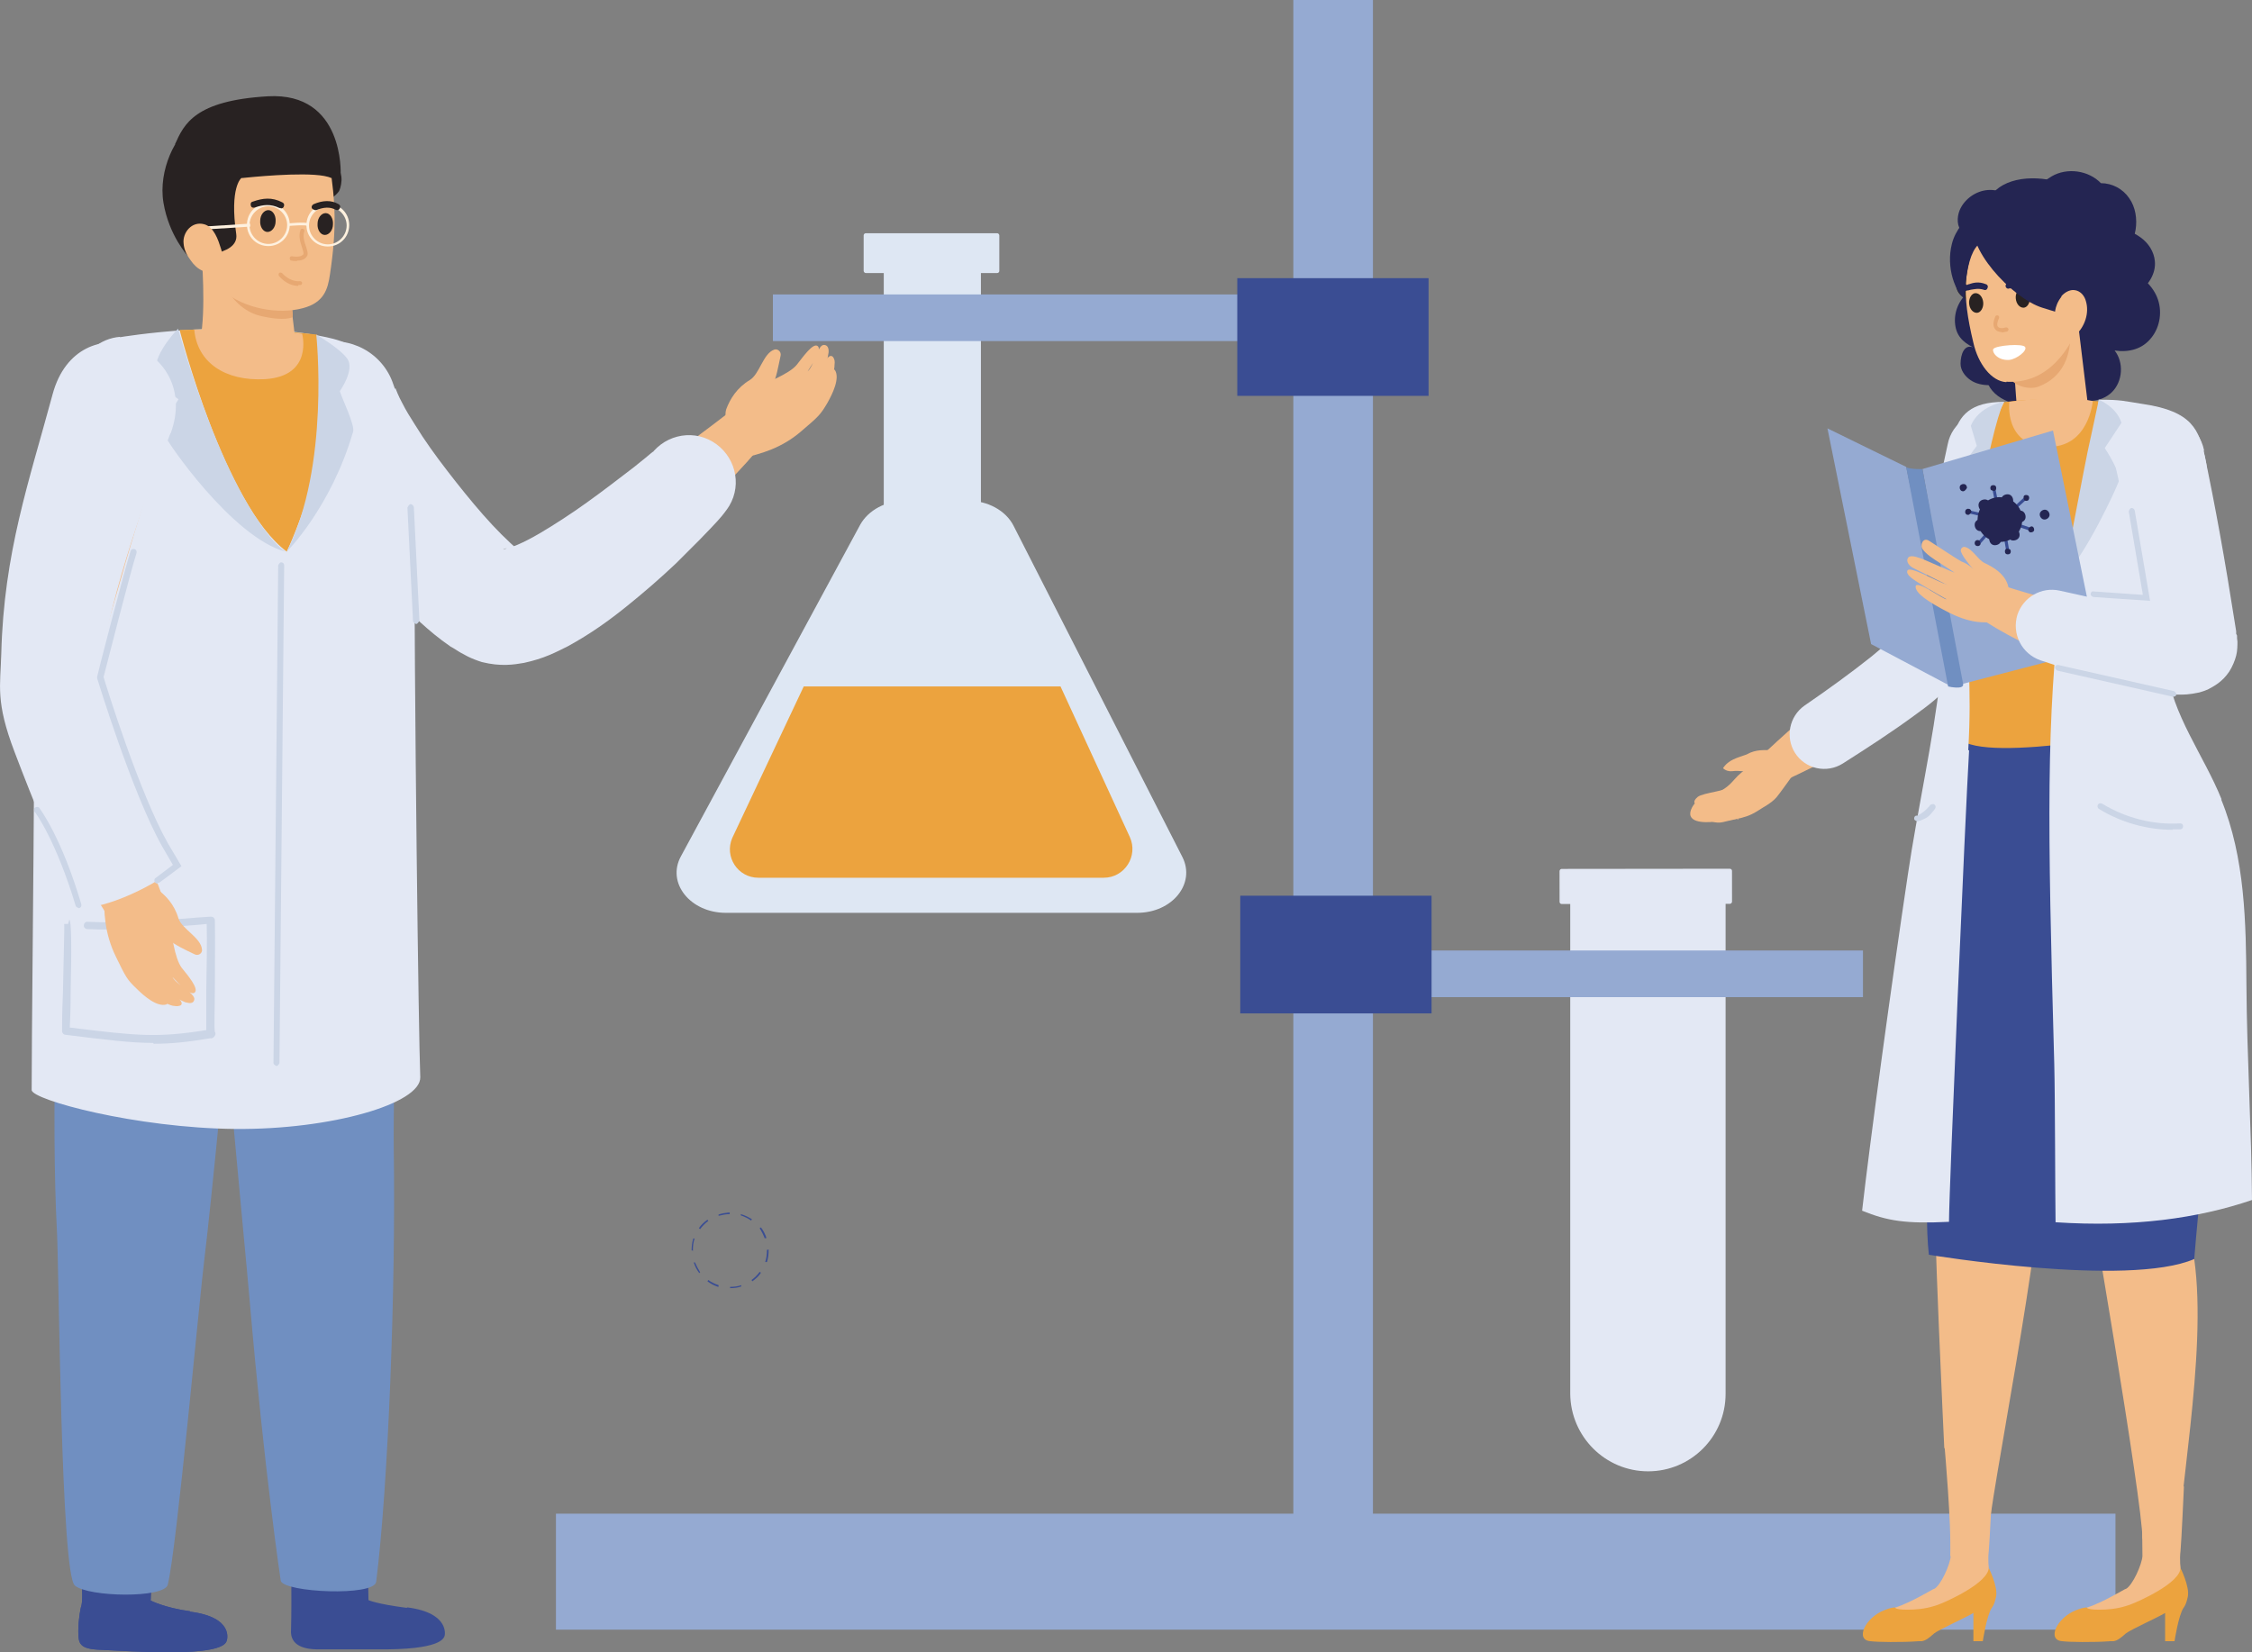 <?xml version="1.0" encoding="UTF-8"?>
<svg xmlns="http://www.w3.org/2000/svg" viewBox="0 0 52.62 38.61">
  <rect x="0" y="0" width="52.62" height="38.61" fill="#808080" stroke="none"/>
  <defs>
    <style>
      .cls-1 {
        fill: #282222;
      }

      .cls-2 {
        fill: #f3bc89;
      }

      .cls-3 {
        fill: #cbd5e6;
      }

      .cls-4 {
        fill: #e3e8f4;
      }

      .cls-5 {
        fill: #eca33e;
      }

      .cls-6 {
        fill: #fff;
      }

      .cls-7 {
        opacity: .7;
      }

      .cls-7, .cls-8 {
        mix-blend-mode: multiply;
      }

      .cls-9 {
        fill: #242552;
      }

      .cls-10 {
        isolation: isolate;
      }

      .cls-11 {
        fill: #dee7f3;
      }

      .cls-12 {
        fill: #fef1df;
      }

      .cls-8 {
        opacity: .8;
      }

      .cls-13 {
        fill: #708fc1;
      }

      .cls-14 {
        fill: #f7cadd;
      }

      .cls-15 {
        fill: #3a4d93;
      }

      .cls-16 {
        fill: #e7a872;
      }

      .cls-17 {
        fill: #95aad2;
      }
    </style>
  </defs>
  <g class="cls-10">
    <g id="_レイヤー_2" data-name="レイヤー 2">
      <g id="_イラスト" data-name="イラスト">
        <g>
          <path class="cls-15" d="M17.06,30.11v-.04c.09,0,.18-.01.26-.04v.03c-.08.03-.17.04-.26.04ZM16.78,30.07c-.09-.03-.17-.07-.25-.13l.02-.03c.07.05.15.09.24.12v.03ZM17.58,29.94l-.02-.03c.07-.05.14-.12.19-.19l.03.02c-.05.08-.12.14-.2.2ZM16.34,29.75c-.06-.08-.1-.16-.13-.25h.03c.03.07.07.15.12.23l-.03.02ZM17.91,29.49h-.03c.03-.1.04-.18.04-.28,0-.01.04-.01.04-.01,0,.1-.01.2-.04.29ZM16.2,29.22h-.04c0-.1.01-.19.04-.28h.03c-.03.09-.04.18-.04.27h0ZM17.87,28.94c-.03-.08-.07-.16-.12-.24l.03-.02c.06.08.1.16.13.25h-.03ZM16.36,28.72l-.03-.02c.05-.08.12-.14.2-.2l.02.03c-.07.05-.14.12-.19.19ZM17.55,28.52c-.07-.05-.15-.09-.24-.12v-.03c.1.03.18.07.26.12l-.02.03ZM16.79,28.41v-.03c.08-.03.17-.04.26-.05v.04c-.09,0-.18.02-.26.04Z"/>
          <g>
            <rect class="cls-17" x="12.99" y="35.37" width="36.44" height="2.71"/>
            <rect class="cls-17" x="30.22" width="1.86" height="36.72"/>
            <g>
              <rect class="cls-11" x="20.65" y="5.6" width="2.27" height="8.89"/>
              <path class="cls-11" d="M16.96,21.33h9.61c.82,0,1.37-.68,1.06-1.3l-3.95-7.75c-.18-.35-.6-.58-1.06-.58h-1.47c-.45,0-.86.22-1.05.56l-4.19,7.75c-.34.62.22,1.32,1.05,1.32Z"/>
              <rect class="cls-11" x="20.18" y="5.45" width="3.17" height=".93" rx=".05" ry=".05"/>
              <path class="cls-5" d="M18.78,16.04h6l1.62,3.52c.2.44-.12.95-.61.95h-8.07c-.48,0-.8-.49-.61-.93l1.67-3.54Z"/>
            </g>
            <rect class="cls-17" x="18.06" y="6.88" width="14.02" height="1.09"/>
            <rect class="cls-15" x="28.91" y="6.5" width="4.47" height="2.75"/>
            <path class="cls-4" d="M38.51,34.38c1,0,1.81-.81,1.81-1.81v-11.46s-3.63,0-3.63,0v11.46c.01,1,.82,1.81,1.82,1.81Z"/>
            <rect class="cls-4" x="38.05" y="18.69" width=".82" height="4.03" rx=".05" ry=".05" transform="translate(59.12 -17.77) rotate(89.94)"/>
            <rect class="cls-17" x="29.51" y="22.21" width="14.02" height="1.09" transform="translate(73.04 45.51) rotate(180)"/>
            <rect class="cls-15" x="28.98" y="20.93" width="4.47" height="2.75" transform="translate(62.43 44.61) rotate(180)"/>
          </g>
          <g>
            <g>
              <path class="cls-2" d="M47.3,10.59c-.09.87-.27,1.7-.5,2.55-.11.42-.26.84-.42,1.26-.18.42-.36.84-.66,1.28-.04.05-.09.11-.13.17-.02.02-.06.08-.1.12-.04.04-.06.06-.09.09-.11.1-.21.17-.3.24-.19.14-.37.26-.55.38-.37.23-.73.46-1.1.66-.74.42-1.49.8-2.28,1.13-.16.07-.33,0-.4-.16-.05-.12-.02-.25.07-.34.61-.6,1.24-1.15,1.87-1.69l.94-.81c.15-.14.3-.27.44-.39.07-.06.13-.13.17-.17,0,0,.02-.03.02-.02,0,0-.01.02,0,0,.01-.03.03-.05.05-.09.14-.26.27-.63.38-1,.12-.37.21-.76.32-1.14.2-.78.39-1.58.6-2.35v-.02c.13-.46.61-.73,1.07-.61.42.11.68.51.63.93Z"/>
              <path class="cls-4" d="M47.3,10.73c-.15.68-.31,1.33-.48,1.99-.18.66-.37,1.32-.62,1.99-.14.34-.25.67-.48,1.04l-.04.07-.02.04-.05.08c-.07.09-.11.14-.16.19-.09.09-.17.16-.24.22-.15.13-.29.23-.44.34-.57.42-1.13.78-1.71,1.15-.38.24-.88.13-1.12-.25-.23-.37-.13-.85.22-1.1.54-.37,1.08-.76,1.57-1.15.12-.1.24-.2.34-.29.05-.05.09-.09.12-.12.01-.01.02-.03,0,0,0,0-.01.02-.02.02,0,0,0-.01,0-.02,0-.01.01-.03.02-.04.11-.21.23-.5.33-.79.21-.58.39-1.2.55-1.83.16-.63.31-1.27.44-1.89.1-.51.59-.83,1.09-.73.5.1.82.59.72,1.08,0,0,0,0,0,.01Z"/>
              <g>
                <path class="cls-2" d="M41.85,18.17c-.08.11-.25.35-.34.46-.12.14-.31.23-.46.33-.32.2-.63.19-.99.24-.23.03-.72.03-.52-.34.16-.29.51-.26.75-.43.09-.06.16-.13.23-.21.12-.14.23-.22.38-.32.14-.1.28-.19.46-.2.16-.01.48.09.46.3l.04.17Z"/>
                <path class="cls-2" d="M41.48,17.53c-.25,0-.44-.03-.67.1-.22.08-.42.12-.55.32.06.06.15.08.22.07.31-.04.62.13.93-.01.3-.08.51-.37.07-.48Z"/>
              </g>
              <path class="cls-2" d="M39.6,18.77s-.05-.05.07-.15c.13-.1.71-.14.76-.25.05-.11.02.42,0,.41-.02-.01-.83,0-.83,0Z"/>
              <path class="cls-2" d="M40.63,19.12s-.19.05-.37.09c-.17.04-.34-.02-.46-.14l.49-.13.32.21.02-.03Z"/>
            </g>
            <path class="cls-9" d="M48.38,9.22c.28.22.72.19.97-.06.25-.25.28-.69.06-.97.33.05.65-.03.86-.3.21-.26.26-.64.13-.95-.13-.31-.41-.53-.72-.65-.31-.12-.65-.15-.98-.16-.71-.03-1.48-.26-2.01.21-.53.48-.69,1.31-.38,1.95.51.23,1.09.27,1.59.54.22.12.3.23.49.38Z"/>
            <path class="cls-9" d="M46.42,8.53c-.05.18-.02.37.08.53.13.2.35.31.58.38.39.13.82.18,1.21.03.38-.15.69-.52.68-.93h-2.54Z"/>
            <g>
              <path class="cls-15" d="M50.69,25.53c-.57-.22-2.08-.24-2.36-.19-.1-.52-.24-1.33-.38-2.32-.07-.72.32-1.26.32-2.37-.49-.38-.45-.98-.53-1.55-.07-.57-.63-1.62-.54-2.19.66.12.86.06,2.42-.02.13,0,.93-.09.93-.09.33,1.07,1.19,2.45,1.25,3.95.03.76.08,1.09-.06,2.3-.09.78-.26,1.83-.42,2.8-.13-.09-.49-.26-.63-.31Z"/>
              <path class="cls-2" d="M50.07,35.96c0,.2.28.53.43.56.14.03.28.06.42.08,0-.05,0-.11-.01-.17-.08-1.21.68-4.75.36-7.01-.07-.49-.13-2.5-.02-3.2.02-.13.04-.26.06-.38-.31-.26-.79-.37-1.17-.44-.56-.11-1.16-.15-1.73-.08-.03,0-.06,0-.09.01.09.46.19.89.31,1.52.17.85,1.43,8.24,1.43,9.1Z"/>
              <path class="cls-15" d="M48.18,25.43c-.69-.19-1.83-.48-2.94-.65,0-2.3.17-5.53.56-7.47.47.16.81-.26,1.72-.13.3.04.71-.32.81-.21.36.37.67,4.48-.14,8.46,0,0,0,0,0,0Z"/>
              <path class="cls-2" d="M45.44,33.84s.16,1.82.13,2.52c.25.09.25-.11.49.02.13.07.23.12.36.19,0-.1.01-.41.02-.54.06-1.1,1.29-6.99,1.31-9.23.16-.45.3-.91.43-1.37,0,0-.01,0-.02,0-.93-.21-1.86-.51-2.81-.65-.08,1.44-.12,2.54-.14,2.8-.05.66.22,6.26.22,6.26Z"/>
              <g class="cls-7">
                <path class="cls-13" d="M48.18,25.48s-.05-.02-.05-.04l-.25-3.16s.02-.05.04-.05c.03,0,.05.02.05.04l.25,3.16s-.02.05-.04.05c0,0,0,0,0,0Z"/>
              </g>
              <path class="cls-2" d="M49.67,37.13c.16-.08.38-.58.39-.77,0-.22-.01-.8-.01-.8l.98-.83s-.06,1.32-.08,1.51c-.05.41.08.75.08.75l-.03.09c-.02.11-.1-.03-.09.16.04.39-.14.3-.67.33-.26.02-.08.5-.91.55-.95.06-1.14.13-1.05-.01.11-.18,0-.42.3-.49.42-.1.89-.39,1.08-.49Z"/>
              <path class="cls-5" d="M50.94,36.62s.23.45.18.69c-.04.2-.1.26-.1.26-.12.18-.21.78-.21.78h-.22v-.66c-.14.09-.81.39-.92.48-.11.1-.2.17-.29.18-.13,0-.02,0-.07,0-.4.03-.99.02-1.12,0-.37-.02-.14-.55.33-.73.15-.06.24-.06.24-.06,0,0-.02.07.43.05.21-.01.42-.05.62-.13.11-.04,1.16-.49,1.14-.86Z"/>
              <path class="cls-2" d="M45.19,37.13c.16-.08.38-.58.39-.77,0-.22-.01-.8-.01-.8l.98-.83s-.06,1.32-.08,1.51c-.05.41.08.75.08.75l-.03.09c-.02.11-.1-.03-.09.16.04.39-.14.3-.67.33-.26.02-.08.5-.91.55-.95.06-1.14.13-1.05-.01.11-.18,0-.42.3-.49.42-.1.89-.39,1.08-.49Z"/>
              <path class="cls-5" d="M46.46,36.62s.23.45.18.69c-.04.2-.1.26-.1.26-.12.18-.21.78-.21.78h-.22v-.66c-.14.09-.81.39-.92.48-.11.1-.2.17-.29.18-.13,0-.02,0-.07,0-.4.03-.99.02-1.12,0-.37-.02-.14-.55.33-.73.15-.06.24-.06.24-.06,0,0-.02.07.43.05.21-.01.42-.05.62-.13.11-.04,1.15-.49,1.14-.86Z"/>
            </g>
            <g>
              <path class="cls-2" d="M47.06,8.61s.08,1.21.12,1.48c.03.24.34.21.92.16.28-.02.72-.56.67-.92l-.28-2.32c-.66.58-.56,1.63-1.43,1.61Z"/>
              <path class="cls-5" d="M50.75,9.96c-.36-.51-.58-.52-1.29-.56-1.13-.06-2.13-.14-3.08.08-.64.15-.49.45-.99,1.92-.49,1.23-1.57,2.09-.09,2.95.53,1.11.7,1.62.49,2.9-.08.49,3.34.58,4.87-.25,0,0-.24-.51-.3-.97-.25-2.09,1.26-4.83.39-6.08Z"/>
              <g class="cls-8">
                <path class="cls-14" d="M47.9,14.38c-.44,0-.89-.18-1.24-.45-.02-.02-.02-.05,0-.07.02-.02.05-.02.07,0,.56.44,1.46.63,2.03.12.02-.02.05-.02.07,0,.02.02.02.05,0,.07-.26.24-.58.34-.91.34Z"/>
              </g>
            </g>
            <path class="cls-15" d="M45.79,17.26s-.99,9.79-.72,12.06c0,0,4.64.77,6.2.1,0,0,.25-3.14.56-4.65.31-1.51.21-5.06-.81-6.78-1.02-1.72-.36-.98-.36-.98,0,0-4.29.86-4.87.25Z"/>
            <g>
              <path class="cls-4" d="M51.91,18.68c-.42-1.04-1.16-1.98-1.29-3.1-.18-1.57,1.27-3.37.9-4.91-.14-.61-.28-1.06-1.45-1.23-.46-.07-.48-.1-1.03-.1-.18,1.89-.69,2.96-.87,4.48-.36,3.05-.33,5.32-.17,11.05.02.75.02,3.12.03,3.69,1.81.12,3.33-.09,4.59-.52-.01-1.65-.12-3.37-.13-5.01-.01-1.47-.03-2.98-.59-4.35Z"/>
              <path class="cls-4" d="M45.99,17.53c.09-1.53-.04-2.23-.02-3.76,0-.75-.11-1.49.14-2.51.24-.96.72-1.87.72-1.87-1.58,0-1.04,1.26-1.61,2.53-.54,1.22-.23,2.11.26,2.51,0,0-.08.81-.14,1.38-.17,1.51-.54,3.12-.76,4.62-.39,2.6-.89,6.27-1.07,7.86.59.24,1.02.31,2.03.26,0-.7.38-9.52.47-11.02Z"/>
              <path class="cls-2" d="M46.95,9.39s1.16-.17,1.95-.02c0,0-.09,1.11-1.08,1.07-1-.04-.87-1.05-.87-1.05Z"/>
              <path class="cls-3" d="M50.77,19.39c-.6,0-1.21-.17-1.73-.49-.03-.02-.04-.06-.02-.1.02-.03.06-.04.1-.02.54.33,1.19.5,1.82.46.05,0,.07.03.07.07,0,.04-.03.07-.07.07-.06,0-.12,0-.18,0Z"/>
              <path class="cls-3" d="M44.79,19.19s-.05-.02-.06-.04c-.01-.04,0-.08.04-.09h.03q.16-.08.28-.22l.02-.03s.07-.04.1-.01c.03.02.04.07.01.1l-.02.03c-.13.16-.14.17-.33.25h-.03s-.02.02-.03.02Z"/>
              <path class="cls-3" d="M49.04,9.34s.41.16.53.54l-.39.59s.39.59.33.77c-.06.18-.8,1.78-1.29,2.22,0,0,.52-2.74.56-2.91.04-.17.26-1.21.26-1.21Z"/>
              <path class="cls-3" d="M45.96,13.36s.51-3.21.86-3.97c0,0-.58.09-.77.56l.14.47s-.3.38-.42.62c-.17.34.01,1.81.2,2.32Z"/>
            </g>
            <g>
              <path class="cls-9" d="M47.57,8.39c-.22.37-.65.61-1.09.61-.15,0-.31-.03-.44-.12-.13-.09-.23-.23-.23-.38,0-.22.09-.47.3-.38-.26-.13-.41-.29-.43-.58-.02-.29.12-.58.36-.75l1.53,1.61Z"/>
              <path class="cls-1" d="M46.24,7.01c-.06.08-.25,0-.33-.04-.32-.18-.22-.54-.04-.8.21-.3.87-.73,1.19-.32.27.35-.14.81-.37,1.05l-.44.1Z"/>
              <path class="cls-16" d="M48.45,7.29l-.08.43c.04.59-.18,1.1-.73,1.31-.27.11-.67-.07-.66-.22l1.47-1.52Z"/>
              <path class="cls-2" d="M46.88,8.93c-.35-.02-.66-.43-.77-.92-.28-1.16-.24-1.76.18-2.68.68-1.49,1.62-.91,2.23-.7.54.19.55,1.18.45,1.68-.34,1.68-1,2.67-2.09,2.61Z"/>
              <g>
                <path class="cls-1" d="M47.1,6.97c.01.13.09.22.18.22.09,0,.16-.12.15-.24-.01-.13-.09-.22-.18-.22-.09,0-.16.12-.15.24Z"/>
                <path class="cls-1" d="M46.01,7.09c.01.13.09.22.18.22.09,0,.16-.12.15-.24-.01-.13-.09-.22-.18-.22-.09,0-.16.12-.15.24Z"/>
                <path class="cls-9" d="M46.93,6.75s-.05-.01-.06-.04c-.02-.03,0-.08.03-.1.22-.12.53-.16.75-.09.04.01.06.05.05.09s-.05.06-.09.05c-.19-.06-.45-.02-.64.08-.01,0-.02,0-.04,0Z"/>
                <path class="cls-9" d="M45.95,6.8s-.06,0-.09-.04c-.03-.03-.03-.07,0-.1.03-.03.07-.03.1,0,0,0,.03-.02.05-.02.09-.03.22-.07.39,0,.04.01.06.05.04.09-.01.04-.05.06-.09.04-.13-.04-.22-.01-.3,0-.03.01-.07.02-.11.02Z"/>
                <path class="cls-16" d="M46.78,7.76c-.07,0-.13-.02-.17-.08-.06-.09-.02-.2.01-.28,0-.02.04-.04.06-.03.02,0,.04.04.03.06-.03.07-.06.15-.03.2.03.04.09.05.19.02.03,0,.05.01.06.04,0,.03-.01.05-.04.06-.04,0-.08.02-.12.02Z"/>
                <path class="cls-6" d="M47.32,8.11c-.05-.09-.67-.04-.74.04-.05.05.07.28.37.26.17-.02.42-.21.37-.3Z"/>
              </g>
              <path class="cls-9" d="M47.57,5.99c.52.05.6,1,.88,1.42.13.82,1.26.32.87-.28,1.23-.69-.49-3.47-1.38-1.51l-.37.37Z"/>
              <path class="cls-9" d="M49.26,6c.44-1.65-2-2.29-2.69-1.49-.26.3-.31.32-.43.61-.26.63.87,1.85,1.58,2.07,1.13.35,1.59.58,1.54-1.2Z"/>
              <path class="cls-2" d="M48.16,6.93c.07-.09.2-.17.32-.15.14.02.23.14.26.26.08.27-.02.59-.25.8-.05.05-.12.09-.19.09-.12,0-.19-.1-.22-.19l-.08-.25c.02-.11-.02-.32.17-.56Z"/>
              <path class="cls-9" d="M45.91,6.98s0-1.27.47-1.34c.46-.07.19-1.02.19-1.02,0,0-.8.44-.96,1.07-.15.57.09,1.15.3,1.29Z"/>
              <path class="cls-9" d="M49.14,7.08c.29-.03.58-.09.82-.25.24-.16.42-.44.39-.73-.02-.22-.15-.42-.33-.55-.18-.13-.39-.21-.6-.26l-.28,1.78Z"/>
              <path class="cls-9" d="M47.94,4.12c.36-.21.86-.14,1.15.16.26,0,.51.13.66.35.15.21.19.49.15.74-.08.47-.46.87-.93.97-1.17.25-2.21-1.54-1.03-2.22Z"/>
              <path class="cls-9" d="M45.86,5.43c-.14-.12-.14-.35-.07-.52.11-.26.38-.45.66-.47.28-.02.57.12.72.36l-1.31.62Z"/>
            </g>
            <g>
              <g>
                <polygon class="cls-17" points="47.97 10.06 49.01 15.16 45.82 15.99 44.92 10.96 47.97 10.06"/>
                <polygon class="cls-17" points="45.61 16.05 43.72 15.05 42.7 10.01 44.54 10.91 45.61 16.05"/>
                <path class="cls-13" d="M44.92,10.96s-.26.01-.38-.04l.98,5.12s.38.09.35-.06c-.03-.14-.95-5.02-.95-5.02Z"/>
              </g>
              <path class="cls-2" d="M51.36,10.6c.19.78.34,1.56.48,2.35.06.4.13.79.19,1.19l.09.6v.07s.01.02.01.02c0,.04.01.07.02.11,0,.07,0,.17,0,.25-.03.19-.13.37-.23.49-.11.12-.2.18-.29.23-.17.09-.28.11-.38.13-.1.02-.18.02-.26.03-.3.01-.53-.02-.76-.05-.23-.03-.44-.08-.65-.14-.42-.1-.83-.24-1.22-.39-.79-.3-1.55-.67-2.25-1.15-.2-.13-.25-.4-.11-.6.11-.17.32-.23.5-.16.74.26,1.49.46,2.24.62.38.08.75.14,1.12.18.18.02.37.03.54.04.17,0,.34,0,.45-.02.02,0,.04-.01.04-.01,0,0-.02,0-.09.03-.04.02-.1.05-.17.14-.07.08-.15.22-.17.35-.01.06-.01.13,0,.18,0,.02,0,.05.01.07h0s-.02-.09-.02-.09l-.14-.59c-.1-.39-.18-.79-.27-1.18-.17-.79-.33-1.58-.45-2.38-.08-.5.27-.97.77-1.05.48-.07.92.23,1.03.69v.02Z"/>
              <path class="cls-4" d="M51.49,10.54c.28,1.31.51,2.62.72,3.96l.04.25v.06s.02.04.02.04c0,.05,0,.09.01.14,0,.08,0,.22-.03.33-.03.12-.09.26-.16.37-.16.24-.35.34-.5.42-.07.03-.13.05-.2.07-.05.01-.1.02-.16.03-.19.03-.32.02-.44.02-.47-.03-.81-.12-1.16-.21-.68-.17-1.32-.38-1.95-.59-.44-.15-.68-.62-.54-1.07.14-.41.56-.65.98-.56.65.14,1.3.3,1.91.41.3.05.61.1.81.09.04,0,.08,0,.05,0-.01,0-.02,0-.04,0-.03,0-.05.01-.08.03-.08.04-.19.1-.31.26-.05.08-.1.17-.11.26-.02.07-.02.17-.02.21,0,.03,0,.05,0,.08,0,.01,0-.01,0-.02v-.06s-.05-.24-.05-.24c-.12-.64-.26-1.28-.4-1.92l-.43-1.92c-.13-.57.23-1.13.8-1.26.57-.13,1.13.23,1.25.8h0Z"/>
              <path class="cls-3" d="M50.24,14.04l-1.33-.09s-.07-.03-.06-.07c0-.04.03-.07.07-.06l1.15.08-.33-1.95s.02-.07.06-.08c.04,0,.07.02.08.06l.36,2.12Z"/>
              <g>
                <path class="cls-2" d="M46.65,13.53c-.47,0-.47-.28-.82-.41-.05-.02-.61-.39-.75-.48-.12-.08-.19.03-.18.13,0,.08.17.22.31.31.18.12.36.23.46.3.03.02.02,0,0,0-.07-.02-.21-.09-.36-.15-.29-.12-.66-.32-.73-.19-.05.08.03.19.14.24.23.11.69.35.79.39.01,0-.03,0,0,0-.29-.1-.88-.45-.94-.34-.06.11.22.26.31.32.21.13.58.34.6.35-.03.04-.72-.48-.72-.29,0,.14.24.33.79.61.36.18.91.36,1.37.07.11-.07-.14.03.05-.06.3-.13-.16-.81-.32-.81Z"/>
                <path class="cls-2" d="M46.5,13.91c-.4-.01-.27-.41-.33-.51-.08-.14-.29-.34-.35-.51-.02-.06.03-.12.09-.11.18.04.31.31.47.38.21.1.44.24.53.49.05.13.02.37-.2.49l-.22-.23Z"/>
              </g>
              <g>
                <g>
                  <path class="cls-9" d="M46.82,12.12l.52-.48-.52.48Z"/>
                  <path class="cls-15" d="M46.82,12.15s-.02,0-.03-.01c-.01-.01-.01-.04,0-.05l.52-.48s.04-.01.05,0c.01.01.01.04,0,.05l-.52.48s-.02,0-.02,0Z"/>
                </g>
                <g>
                  <path class="cls-9" d="M46.68,12.12l-.69-.16.69.16Z"/>
                  <path class="cls-15" d="M46.68,12.15s-.7-.16-.7-.16c-.02,0-.03-.02-.03-.04,0-.02.02-.03.04-.03l.69.16s.03.02.03.04c0,.02-.02.03-.03.03Z"/>
                </g>
                <g>
                  <path class="cls-9" d="M46.79,12.19l.12.7-.12-.7Z"/>
                  <path class="cls-15" d="M46.91,12.92s-.03-.01-.03-.03l-.12-.7s0-.04.03-.04c.02,0,.04,0,.04.03l.12.7s0,.04-.03.04c0,0,0,0,0,0Z"/>
                </g>
                <g>
                  <path class="cls-9" d="M46.79,12.14l.67.23-.67-.23Z"/>
                  <path class="cls-15" d="M47.46,12.41s-.68-.23-.68-.23c-.02,0-.03-.03-.02-.05,0-.02.03-.03.04-.02l.67.23s.03.03.02.05c0,.01-.02.02-.03.02Z"/>
                </g>
                <g>
                  <path class="cls-9" d="M46.72,12.1l-.14-.7.14.7Z"/>
                  <path class="cls-15" d="M46.72,12.14s-.03-.01-.03-.03l-.14-.7s0-.04.03-.04c.02,0,.04,0,.04.03l.14.7s0,.04-.03.04c0,0,0,0,0,0Z"/>
                </g>
                <g>
                  <path class="cls-9" d="M46.68,12.16l-.47.53.47-.53Z"/>
                  <path class="cls-15" d="M46.22,12.73s-.02,0-.02,0c-.01-.01-.02-.04,0-.05l.47-.53s.04-.02.05,0c.01.01.02.04,0,.05l-.47.53s-.02.01-.03.01Z"/>
                </g>
                <path class="cls-9" d="M46.6,11.47s-.08,0-.09-.04c-.01-.04,0-.08.04-.09.04-.01.08,0,.09.04.01.04,0,.08-.04.09Z"/>
                <path class="cls-9" d="M47.25,12.18c-.02.29-.27.51-.56.48-.29-.02-.51-.27-.48-.56.02-.29.27-.51.56-.48.29.02.51.27.48.56Z"/>
                <path class="cls-9" d="M46.51,11.82c0,.08-.07.13-.15.13-.08,0-.13-.07-.13-.15,0-.08.07-.13.15-.13.08,0,.13.07.13.15Z"/>
                <path class="cls-9" d="M45.96,11.4s-.04.08-.09.08c-.05,0-.08-.04-.08-.09,0-.05.04-.08.09-.08.05,0,.08.04.08.09Z"/>
                <path class="cls-9" d="M47.89,12.03c0,.06-.06.11-.12.11-.06,0-.11-.06-.11-.12,0-.06.06-.11.12-.11.06,0,.11.06.11.12Z"/>
                <path class="cls-9" d="M46.06,11.97s-.04.07-.08.06c-.04,0-.07-.04-.06-.08,0-.04.04-.07.08-.06.04,0,.07.04.06.08Z"/>
                <path class="cls-9" d="M46.42,12.28c0,.08-.07.13-.15.13-.08,0-.13-.07-.13-.15,0-.08.07-.13.15-.13.08,0,.13.07.13.15Z"/>
                <path class="cls-9" d="M46.76,12.61c0,.08-.07.13-.15.13-.08,0-.13-.07-.13-.15,0-.08.07-.13.15-.13.08,0,.13.07.13.15Z"/>
                <path class="cls-9" d="M47.19,12.5c0,.08-.07.13-.15.13-.08,0-.13-.07-.13-.15,0-.08.07-.13.15-.13.08,0,.13.07.13.15Z"/>
                <path class="cls-9" d="M47.33,12.08c0,.08-.07.13-.15.13-.08,0-.13-.07-.13-.15,0-.08.07-.13.15-.13.08,0,.13.07.13.15Z"/>
                <path class="cls-9" d="M47.04,11.7c0,.08-.07.13-.15.13-.08,0-.13-.07-.13-.15,0-.08.07-.13.15-.13.08,0,.13.07.13.15Z"/>
                <path class="cls-9" d="M46.89,12.82s.08,0,.09.04,0,.08-.04.09c-.04.01-.08,0-.09-.04-.01-.04,0-.08.04-.09Z"/>
                <path class="cls-9" d="M47.39,12.36s.04-.06.08-.06c.04,0,.06.04.06.08,0,.04-.04.06-.08.06-.04,0-.06-.04-.06-.08Z"/>
                <path class="cls-9" d="M47.3,11.69s-.03-.07-.01-.1c.02-.03.07-.03.1-.01s.03.07.01.1c-.02.03-.07.03-.1.01Z"/>
                <path class="cls-9" d="M46.25,12.63s.04.06.02.1c-.02.03-.06.04-.1.02-.03-.02-.04-.06-.02-.1.02-.03.06-.04.1-.02Z"/>
              </g>
              <path class="cls-3" d="M50.78,16.28s0,0-.01,0l-2.7-.61s-.06-.04-.05-.08c0-.04.05-.06.08-.05l2.7.61s.06.04.05.08c0,.03-.03.05-.07.05Z"/>
            </g>
          </g>
          <g>
            <g>
              <path class="cls-2" d="M9.11,9.11c.02.06.11.28.21.47.11.21.24.42.38.64.28.44.58.88.9,1.3.32.43.66.84.99,1.21.08.09.17.18.25.25.08.08.15.14.19.17h.01s-.07-.02-.11-.03c-.04-.01-.06-.02-.1-.02-.03,0-.04,0-.07,0-.07,0-.08.01-.07.01.02,0,.11-.02.2-.05.19-.07.42-.18.64-.31.23-.12.46-.26.69-.4.46-.29.92-.6,1.38-.92.46-.32.92-.65,1.37-.99l.68-.51.34-.26.16-.13.08-.06.03-.03s.01,0,0,0c-.01.02-.03.04-.04.06.14-.25.46-.33.7-.18s.33.46.18.7c-.02.03-.04.06-.06.08l-.02.02-.03.03-.04.05-.07.09-.14.17-.29.33-.59.64c-.4.42-.81.83-1.24,1.23-.43.4-.86.8-1.33,1.17-.47.38-.94.75-1.59,1.08-.17.08-.35.16-.6.23-.13.03-.29.06-.5.05-.06,0-.11,0-.17-.02-.07-.01-.13-.03-.2-.05-.07-.02-.16-.06-.21-.08l-.08-.04c-.21-.11-.37-.22-.51-.32-.14-.1-.28-.21-.4-.31-.5-.41-.93-.84-1.35-1.29-.41-.45-.8-.92-1.17-1.43-.18-.25-.36-.52-.53-.82-.17-.3-.34-.6-.48-1.09-.2-.71.22-1.44.93-1.64.71-.2,1.44.22,1.64.93,0,0,.01.04.01.04Z"/>
              <path class="cls-4" d="M9.24,9.07s.07.19.16.35c.08.16.19.34.3.51.22.36.48.72.75,1.07.27.35.55.7.84,1.03.14.16.29.32.43.46.14.14.29.28.39.36l.06.04s-.11-.04-.15-.05c-.21-.05-.26-.01-.26-.01,0,.01.17-.03.33-.1.33-.14.7-.37,1.07-.61.37-.24.74-.51,1.11-.79.18-.14.37-.28.55-.42l.26-.21.12-.1.05-.04s.01-.01.01,0c0,0,0,0-.01.02l-.02.02s-.05.07-.08.11c.31-.52.98-.7,1.5-.39.52.31.7.98.39,1.5-.03.05-.06.09-.09.13l-.03.04-.04.05-.05.06-.08.09-.14.15-.27.28c-.18.18-.36.36-.54.54-.37.35-.75.68-1.16,1.01-.41.33-.84.64-1.37.93-.28.14-.56.29-1.03.39-.23.04-.54.09-.98-.02-.1-.03-.23-.08-.33-.13l-.15-.08c-.09-.05-.17-.11-.25-.15-.29-.2-.5-.38-.71-.57-.21-.19-.4-.37-.59-.56-.37-.38-.72-.76-1.05-1.17-.33-.4-.64-.82-.94-1.27-.15-.23-.29-.47-.44-.73-.14-.27-.28-.54-.4-.98-.21-.78.24-1.58,1.02-1.8.75-.21,1.53.22,1.77.95l.04.11Z"/>
              <g>
                <path class="cls-2" d="M17.07,9.67c.36-.49.07-.17.71-.66.07-.05.67-.27.84-.49.13-.16.38-.53.49-.43.09.08-.11.39-.24.59.16-.14.23-.62.38-.62.09,0,.12.08.11.18-.03.26-.22.67-.19.55.07-.2.1-.3.16-.41.03-.06.1-.09.14-.03.03.05.04.09.03.17,0,.12-.05.3-.11.37,0,0,.07-.32.12-.24.12.19-.06.56-.18.77-.16.27-.2.31-.6.65-.46.4-.95.54-1.42.64-.18.04-.11.03-.19-.08-.28-.39-.22-.78-.08-.98Z"/>
                <path class="cls-2" d="M17.39,9.95c.6-.09.59-.77.66-.94.1-.21.13-.43.19-.7.02-.09-.07-.17-.15-.14-.26.09-.34.57-.57.71-.3.18-.46.44-.55.68-.07.19.06.83.41.97v-.59Z"/>
              </g>
            </g>
            <g>
              <path class="cls-15" d="M9.5,37.57c-.7-.09-.89-.18-.89-.18l-.02-1.11h-1.79s.02,1.08,0,1.81c-.02.29.19.46.67.45.48,0,.98,0,1.32,0,1.52.02,1.58-.26,1.6-.32,0,0,.13-.53-.87-.66Z"/>
              <path class="cls-15" d="M4.44,37.65c-.59-.08-.92-.25-.92-.25l.05-1.12-1.72.06s.13,1.01.04,1.22c0,0-.06.26-.06.55,0,.29.02.42.5.44.7.03,2.89.2,2.97-.22,0,0,.18-.54-.86-.67Z"/>
              <path class="cls-15" d="M4.44,37.65c-.59-.08-.92-.25-.92-.25l.05-1.12-1.72.06s.13,1.01.04,1.22c0,0-.06.26-.06.55,0,.29.02.42.5.44.7.03,2.89.2,2.97-.22,0,0,.18-.54-.86-.67Z"/>
              <path class="cls-13" d="M8.72,18.11c.67,1.51.46,7.24.48,8.71.05,3.33-.13,7.91-.41,10.14-.04.35-2.15.25-2.23-.02,0,0-.38-2.53-.72-6.48-.15-1.73-.61-6.25-.66-7.92-.07-2.22.87-2.33.13-4.29-1.2-3.52,3.05-3.79,3.42-.14Z"/>
              <path class="cls-13" d="M6.19,18.49c.08-.12-.4,3.6-.41,4.28,0,.68-.35-1.36-.33-.66.02.69-.56,6.42-.67,7.27-.11.85-.65,6.82-.86,7.65-.08.32-1.85.29-2.17.02-.33-.27-.37-7.38-.42-8.29-.13-2.47-.04-6.91.28-9.91,0-.42-.24-.43-.06-.7l4.63.34Z"/>
              <g class="cls-7">
                <path class="cls-14" d="M5.42,25.41s-.07-.03-.07-.07l.16-2.08s0-.03.02-.04c.02-.02.05-.02.07-.02.11-.05.21-.14.3-.26.09-.12.16-.25.22-.38.02-.03.06-.04.09-.03.03.02.04.06.03.09l-.03.06c-.06.12-.12.23-.2.33-.11.14-.23.24-.36.3,0,0-.01,0-.02,0l-.15,2.01s-.03.06-.07.06Z"/>
              </g>
            </g>
            <g>
              <path class="cls-4" d="M2.8,7.88s2.7-.46,4.83,0c.86.18,2.05.8,2.05,3.72,0,4.9.1,12.61.14,13.57.02.62-2.09,1.23-4.32,1.21-2.32-.02-4.76-.68-4.76-.91,0-1.21.04-4.53.06-7.91.03-4.78.09-9.54,2.01-9.69Z"/>
              <path class="cls-3" d="M6.46,24.91s-.07-.03-.07-.07l.11-11.63s.03-.07.07-.07c.04,0,.07.03.07.07l-.11,11.63s-.03.07-.07.07Z"/>
              <path class="cls-3" d="M9.72,14.58s-.07-.03-.07-.07l-.13-2.65s.03-.07.07-.08c.04,0,.07.03.08.07l.13,2.65s-.03.07-.07.08h0Z"/>
              <path class="cls-5" d="M4.2,7.72s1.04,4.08,2.5,5.17c0,0,1.45-3.02.71-5.07,0,0-1.25-.17-3.2-.11Z"/>
              <path class="cls-3" d="M4.17,7.67s-.54.54-.54.98c0,.31.54.68.54.68,0,0-.4.63-.35.79.05.17,1.61,2.44,2.85,2.77l-.08-.06s-1.18-.83-2.43-5.15Z"/>
              <path class="cls-3" d="M7.39,7.82s.33,3.07-.69,5.07c0,0,1.03-1.02,1.55-2.8.05-.15-.26-.78-.31-.95,0,0,.35-.49.18-.75-.17-.25-.73-.57-.73-.57Z"/>
              <path class="cls-2" d="M4.53,7.7s2.19.04,2.53.1c0,0,.27.99-.87,1.06-.93.05-1.58-.39-1.65-1.15Z"/>
              <path class="cls-3" d="M3.58,24.37c-.52,0-1.08-.07-2.05-.19-.04,0-.08-.04-.08-.09,0-.09,0-.45.02-.87.01-.62.04-1.56.03-1.63h.09s.03-.1.03-.1q.07.03.03,1.73c0,.34-.01.64-.02.79,1.62.2,2.05.24,3.19.06,0-.14,0-.42,0-.95.01-.53.02-1.13.01-1.53l-.2.02c-.72.06-1.81.14-2.59.1-.05,0-.09-.05-.08-.09,0-.05.05-.09.09-.08.77.04,1.85-.04,2.57-.1l.3-.02s.05,0,.07.02c.02.02.03.04.03.06.01.41,0,1.06,0,1.64,0,.42-.02.85,0,.97.02.03.02.06,0,.09-.02.04-.06.07-.1.06-.54.09-.92.13-1.33.13Z"/>
            </g>
            <g>
              <g>
                <path class="cls-1" d="M7.25,4.67c.27.21.6-.1.67-.2.03-.05.16-.42-.09-.6-.47-.33-.83.59-.76.86.01.06.14-.1.19-.06Z"/>
                <path class="cls-2" d="M4.71,5.95s.11,1.29-.03,1.98c0,0,1.46.32,2.22,0l-.21-1.74-1.98-.23Z"/>
                <path class="cls-16" d="M6.84,7.42c.03-.83-.65-.92-1.56-1.03,0,0-.58-2.7-.26-.23,0,0,.27,1.03,1.06,1.22.58.14.76.03.76.03Z"/>
                <path class="cls-2" d="M7.7,3.83c.14.88.17,1.52.01,2.58-.05.35-.14.66-.63.79-.59.16-1.38,0-1.85-.39-.35-.29-.5-.73-.83-1.25-.72-1.12-.23-2.5.75-2.88.98-.38,2.34-.15,2.55,1.15Z"/>
                <path class="cls-1" d="M5.64,4.16s-.28.21-.12,1.31c.08.55-1.13.51-1.13.51,0,0-.44-.47-.57-1.24-.13-.77.3-1.6.66-1.78.37-.18,1.16,1.19,1.16,1.19Z"/>
                <g>
                  <rect class="cls-12" x="4.79" y="5.26" width="1.06" height=".07" transform="translate(-.33 .35) rotate(-3.67)"/>
                  <path class="cls-12" d="M6.27,4.75v.07c.12,0,.23.05.31.13.08.08.13.19.13.31,0,.24-.2.44-.44.44-.12,0-.23-.05-.31-.13-.08-.08-.13-.19-.13-.31,0-.24.2-.44.44-.44v-.07h0ZM6.27,4.75c-.28,0-.5.22-.5.5,0,.28.22.5.5.5.28,0,.5-.22.5-.5,0-.28-.22-.5-.5-.5h0Z"/>
                  <path class="cls-12" d="M7.66,4.76v.07c.12,0,.23.05.31.13.08.08.13.19.13.31,0,.24-.2.44-.44.44-.12,0-.23-.05-.31-.13-.08-.08-.13-.19-.13-.31,0-.24.2-.44.44-.44v-.07h0ZM7.66,4.76c-.28,0-.5.22-.5.5,0,.28.22.5.5.5.28,0,.5-.22.5-.5,0-.28-.22-.5-.5-.5h0Z"/>
                  <path class="cls-12" d="M6.74,5.29v-.07s.38-.04.48,0l-.03.06c-.06-.03-.31-.01-.45,0Z"/>
                </g>
                <path class="cls-2" d="M4.29,5.69c.01.15.08.28.17.4.07.1.16.19.28.24.11.05.26.05.35-.03.14-.11.13-.33.07-.5-.06-.19-.16-.5-.39-.56-.29-.08-.51.2-.48.45Z"/>
              </g>
              <g>
                <path class="cls-1" d="M6.44,5.17c0,.14-.09.25-.19.25-.1,0-.18-.12-.17-.26,0-.14.09-.25.19-.25.1,0,.18.12.17.26Z"/>
                <path class="cls-1" d="M7.78,5.24c0,.14-.09.25-.19.25-.1,0-.18-.12-.17-.26,0-.14.09-.25.19-.25.1,0,.18.12.17.26Z"/>
                <path class="cls-1" d="M6.56,4.86s-.02,0-.03,0c-.21-.1-.38-.08-.58-.01-.04.01-.08,0-.09-.05-.01-.04,0-.08.05-.09.23-.08.44-.11.69.02.04.02.05.06.03.1-.01.03-.04.04-.07.04Z"/>
                <path class="cls-1" d="M7.36,4.91s-.06-.02-.07-.04c-.02-.04,0-.08.04-.1.21-.09.41-.1.58,0,.04.02.05.06.03.1-.02.04-.06.05-.1.03-.13-.07-.28-.06-.45.01,0,0-.02,0-.03,0Z"/>
                <path class="cls-16" d="M6.94,6.1s-.09,0-.13-.01c-.03,0-.04-.03-.04-.06,0-.03.03-.05.06-.04.14.02.22,0,.26-.05.01-.02-.01-.09-.03-.15-.04-.12-.09-.27-.04-.41,0-.03.04-.04.06-.03.03,0,.04.04.03.06-.04.11,0,.24.04.35.03.1.06.18.02.23-.05.08-.14.1-.23.1Z"/>
              </g>
              <path class="cls-16" d="M6.97,6.68c-.27,0-.44-.22-.45-.23-.02-.02-.01-.05,0-.07.02-.02.05-.01.07,0,0,0,.17.21.42.19.03,0,.05.02.05.04,0,.03-.02.05-.04.05-.02,0-.03,0-.05,0Z"/>
              <path class="cls-1" d="M5.64,4.16s.05,0,.12-.01c.4-.04,1.65-.15,1.98.01l.22-.09s.09-1.92-1.7-1.82c-1.71.1-1.96.65-2.17,1.12l1.54.79Z"/>
            </g>
            <g>
              <g>
                <path class="cls-2" d="M3.52,20.83c.39.47.15.12.46.85.03.08.09.71.27.94.13.16.42.5.29.58-.1.06-.35-.2-.51-.37.1.19.54.38.51.53-.02.09-.1.09-.21.06-.24-.09-.59-.38-.48-.32.18.11.27.17.35.26.05.05.07.12,0,.14-.06.02-.1.01-.17,0-.12-.03-.27-.12-.34-.2,0,0,.29.14.2.17-.22.07-.53-.2-.7-.37-.23-.22-.25-.27-.48-.74-.27-.55-.29-1.06-.27-1.53,0-.19,0-.11.12-.16.44-.18.81-.02.96.17Z"/>
                <path class="cls-2" d="M3.18,21.07c-.06.6.6.76.74.87.18.15.38.24.63.36.08.04.18-.02.17-.11-.02-.28-.47-.48-.55-.73-.1-.34-.31-.55-.52-.7-.17-.12-.82-.15-1.05.15l.56.15Z"/>
              </g>
              <path class="cls-2" d="M3.81,10.36c-.15.43-.3.9-.44,1.36-.15.46-.29.93-.43,1.4-.13.47-.27.93-.4,1.39-.06.23-.12.46-.17.68-.05.22-.09.44-.12.62l-.02.12s0,.03,0,.07c0,.06,0,.15.02.25.03.19.08.41.14.63.11.44.27.9.42,1.36.15.46.32.92.49,1.38.16.46.35.93.52,1.39h0c.13.35-.05.73-.39.86-.29.11-.62,0-.78-.26-.56-.86-1.06-1.73-1.54-2.65-.24-.46-.46-.93-.66-1.43-.1-.25-.2-.51-.28-.8-.04-.15-.08-.3-.11-.49-.01-.08-.03-.21-.03-.3v-.25c0-.32.03-.59.06-.86.03-.27.07-.53.1-.79.08-.52.17-1.02.27-1.53.21-1.01.43-1.98.75-3,.22-.72.99-1.12,1.71-.9.72.22,1.12.99.9,1.71,0,0,0,.02,0,.03v.03Z"/>
              <path class="cls-4" d="M3.98,10.13c-.7,1.8-1.47,3.99-1.7,5.88.27.92.82,2.37,1.32,3.26l.48,1.01c-.5.47-1.95,1.09-2.24.87-.53-1.14-1.05-2.39-1.5-3.58C-.11,16.39.01,16.03.03,15.27c.06-2.36.65-4.02,1.2-6.06.59-2.18,3.5-1.13,2.76.91Z"/>
              <path class="cls-3" d="M3.68,20.65s-.04-.01-.06-.03c-.02-.03-.02-.08.01-.1l.41-.31-.25-.43c-.7-1.24-1.51-3.9-1.52-3.93v-.02s0-.02,0-.02c0-.02.61-2.39.78-2.93.01-.04.05-.06.09-.05.04.01.06.05.05.09-.16.51-.71,2.67-.77,2.9.07.24.84,2.71,1.5,3.88l.32.54-.51.38s-.03.01-.04.01Z"/>
              <path class="cls-3" d="M1.84,21.22s-.06-.02-.07-.05c-.46-1.53-.95-2.2-.96-2.2-.02-.03-.02-.08.01-.1.03-.02.08-.02.1.01.02.03.52.69.98,2.25.01.04-.01.08-.05.09,0,0-.01,0-.02,0Z"/>
            </g>
          </g>
        </g>
      </g>
    </g>
  </g>
</svg>
